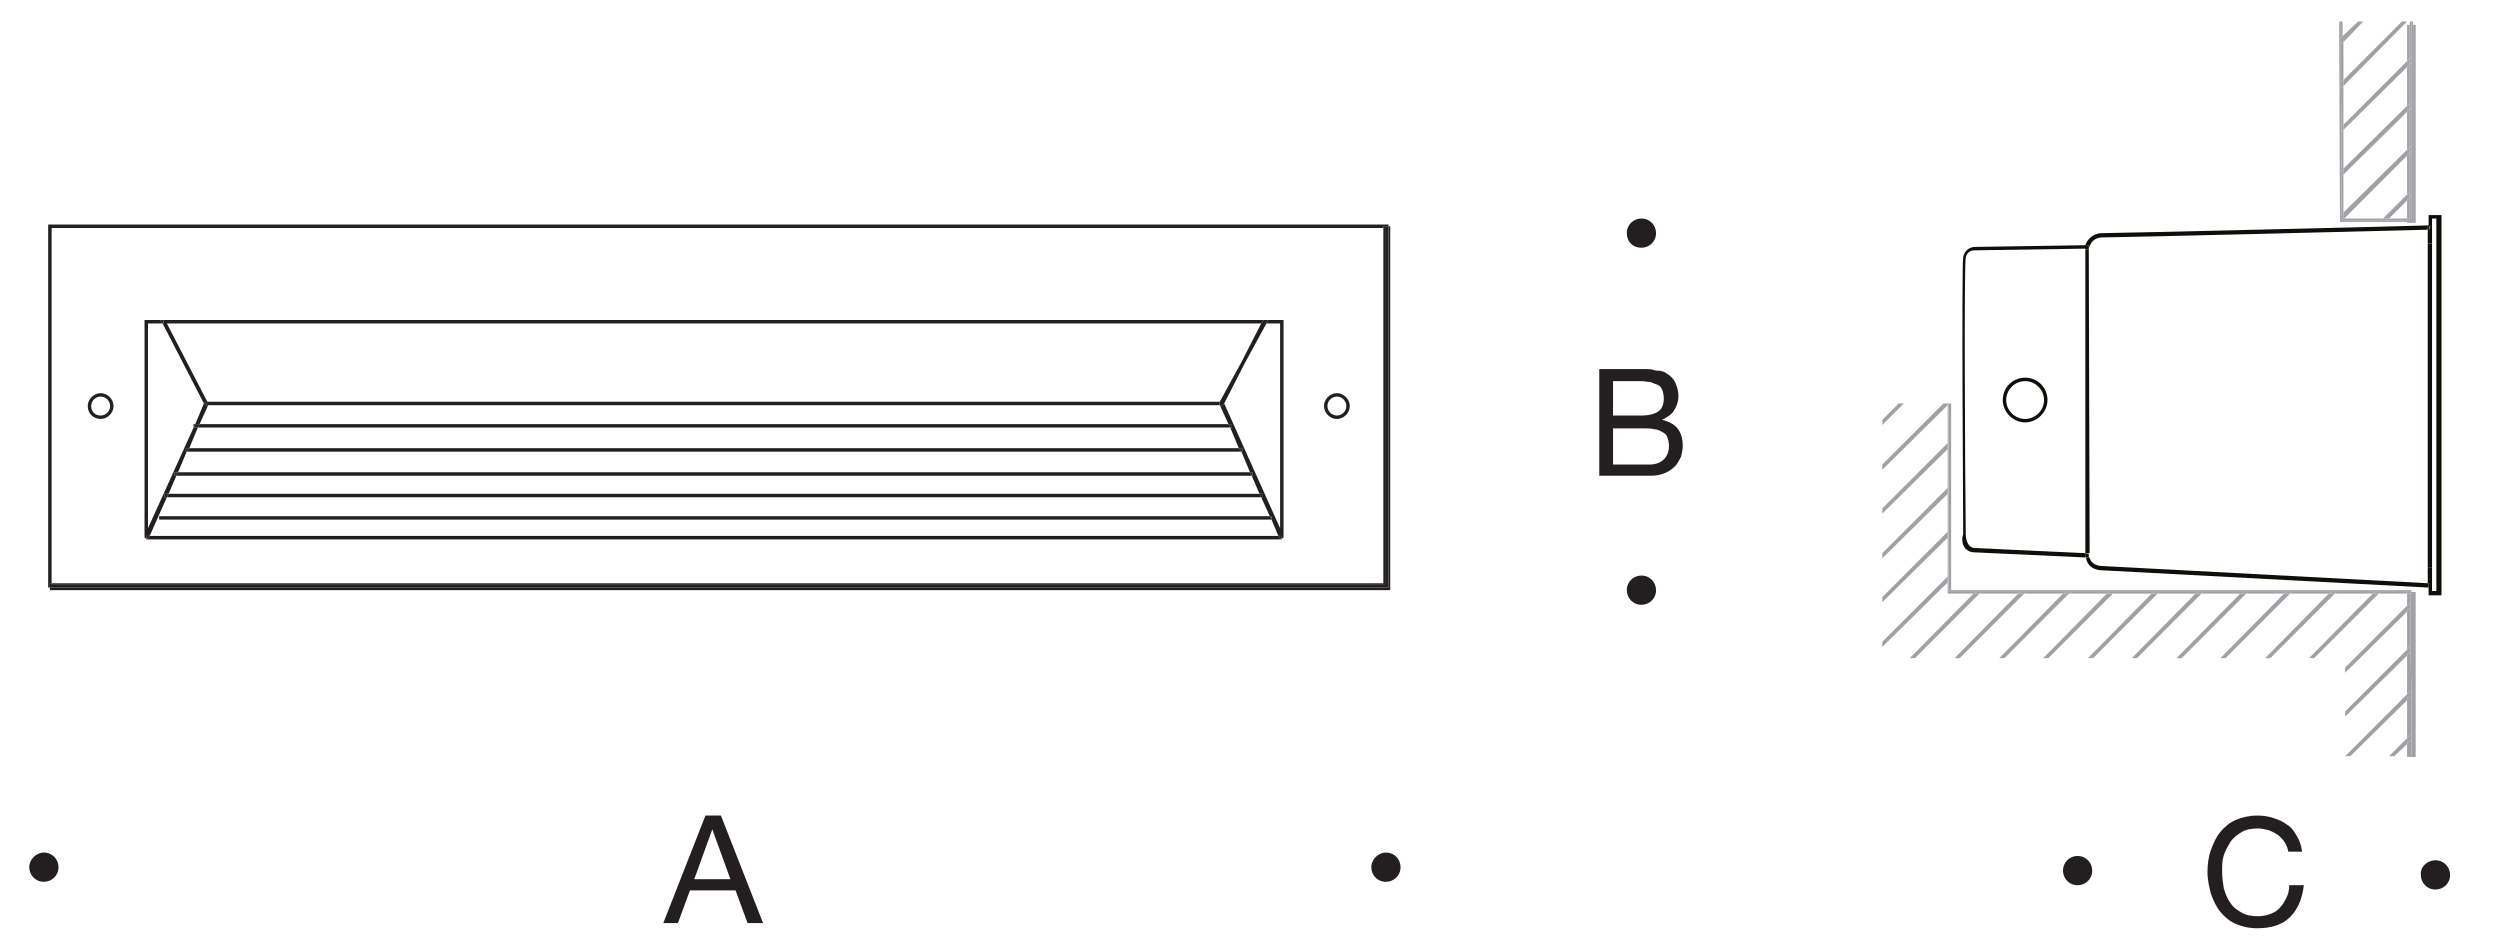 <?xml version="1.0" encoding="utf-8"?>
<!-- Generator: Adobe Illustrator 26.3.1, SVG Export Plug-In . SVG Version: 6.00 Build 0)  -->
<svg version="1.1" id="Layer_1" xmlns="http://www.w3.org/2000/svg" xmlns:xlink="http://www.w3.org/1999/xlink" x="0px" y="0px"
	 viewBox="0 0 290.6 110.6" style="enable-background:new 0 0 290.6 110.6;" xml:space="preserve">
<style type="text/css">
	.st0{fill:none;}
	.st1{fill:#231F20;}
	.st2{fill:#0F0E09;}
	.st3{fill:#A1A0A4;}
</style>
<g id="Hintergrund">
</g>
<g>
	<path class="st0" d="M235.4,44.3c-1.2,0-2.2,1-2.2,2.2s1,2.2,2.2,2.2s2.2-1,2.2-2.2S236.6,44.3,235.4,44.3z"/>
	<polygon class="st0" points="240.5,69 233,76.5 237.5,76.5 244.9,69 	"/>
	<polygon class="st0" points="245.6,69 238.1,76.5 242.7,76.5 250.1,69 	"/>
	<polygon class="st0" points="22.7,49.3 23.7,46.9 18.9,37.6 17.2,37.6 17.2,61.4 22.5,49.7 22.5,49.3 	"/>
	<polygon class="st0" points="250.8,69 243.3,76.5 247.8,76.5 255.2,69 	"/>
	<polygon class="st0" points="23.2,49.3 142.8,49.3 141.8,47.1 24.2,47.1 	"/>
	<polygon class="st0" points="271.4,69 263.9,76.5 268.4,76.5 275.8,69 	"/>
	<polygon class="st0" points="235.3,69 227.8,76.5 232.4,76.5 239.8,69 	"/>
	<polygon class="st0" points="266.2,69 258.7,76.5 263.3,76.5 270.7,69 	"/>
	<polygon class="st0" points="22,52.1 144,52.1 143,49.7 23,49.7 	"/>
	<polygon class="st0" points="20.7,54.9 145.3,54.9 144.3,52.5 21.7,52.5 	"/>
	<polygon class="st0" points="261.1,69 253.6,76.5 258.1,76.5 265.5,69 	"/>
	<path class="st0" d="M229.4,29.2c0,0-0.8,0-1,0.8c-0.2,0.8-0.1,23.5,0,32.2c0,0.1-0.1,1.5,1,1.6l12.9,0.6l0-35.3L229.4,29.2z
		 M235.4,49.1c-1.5,0-2.6-1.2-2.6-2.6s1.2-2.6,2.6-2.6s2.6,1.2,2.6,2.6S236.9,49.1,235.4,49.1z"/>
	<polygon class="st0" points="255.9,69 248.4,76.5 253,76.5 260.4,69 	"/>
	<polygon class="st0" points="230.1,69 222.6,76.5 227.2,76.5 234.6,69 	"/>
	<path class="st0" d="M192.8,47.8c0.4-0.3,0.6-0.8,0.6-1.5c0-0.4-0.1-0.8-0.2-1c-0.1-0.3-0.3-0.5-0.6-0.6c-0.3-0.1-0.5-0.2-0.8-0.3
		c-0.3,0-0.7-0.1-1-0.1h-3.3v4h3.3C191.7,48.3,192.4,48.1,192.8,47.8z"/>
	<polygon class="st0" points="80.7,102.2 84.9,102.2 82.8,96.4 	"/>
	<polygon class="st0" points="277.7,25.4 279.8,25.4 279.8,23.3 	"/>
	<polygon class="st0" points="218.8,46.9 218.8,48.8 220.7,46.9 	"/>
	<path class="st0" d="M193.2,50.2c-0.2-0.1-0.5-0.3-0.9-0.3c-0.3-0.1-0.7-0.1-1-0.1h-3.8V54h4.2c0.7,0,1.3-0.2,1.7-0.6
		c0.4-0.4,0.6-0.9,0.6-1.6c0-0.4-0.1-0.7-0.2-1C193.7,50.5,193.4,50.3,193.2,50.2z"/>
	<polygon class="st0" points="221.3,46.9 218.8,49.4 218.8,54 225.9,46.9 	"/>
	<path class="st0" d="M160.8,26.5H6v41.2h154.7V26.5z M11.7,48.7c-0.9,0-1.5-0.7-1.5-1.5c0-0.8,0.7-1.5,1.5-1.5
		c0.8,0,1.5,0.7,1.5,1.5C13.2,48,12.5,48.7,11.7,48.7z M149.2,62.5l-0.2,0.1v0.2H17v-0.2l-0.2-0.1V37.2h1.8H19h127.9h0.5h1.8V62.5z
		 M155.4,48.7c-0.8,0-1.5-0.7-1.5-1.5c0-0.8,0.7-1.5,1.5-1.5c0.8,0,1.5,0.7,1.5,1.5C156.9,48,156.2,48.7,155.4,48.7z"/>
	<path class="st0" d="M155.4,46.1c-0.6,0-1.1,0.5-1.1,1.1s0.5,1.1,1.1,1.1s1.1-0.5,1.1-1.1S156,46.1,155.4,46.1z"/>
	<polygon class="st0" points="272.4,9.3 279.2,2.5 274.7,2.5 272.4,4.9 	"/>
	<polygon class="st0" points="279.8,13 272.4,20.3 272.4,24.7 279.8,17.4 	"/>
	<polygon class="st0" points="274.1,2.5 272.3,2.5 272.3,4.2 	"/>
	<polygon class="st0" points="272.4,14.5 279.8,7.1 279.8,2.9 280.1,2.9 280.1,2.5 279.8,2.5 272.4,10 	"/>
	<polygon class="st0" points="19.4,37.6 24.1,46.7 141.9,46.7 144.3,42.1 146.6,37.6 	"/>
	<polygon class="st0" points="279.8,7.8 272.4,15.1 272.4,19.6 279.8,12.3 	"/>
	<polygon class="st0" points="279.8,18.1 272.5,25.4 277,25.4 279.8,22.6 	"/>
	<polygon class="st0" points="148.8,61.4 148.8,37.6 147.1,37.6 144.7,42.2 142.3,46.9 	"/>
	<polygon class="st0" points="226.4,52.2 218.8,59.7 218.8,64.3 226.4,56.7 	"/>
	<polygon class="st0" points="278.3,87.9 279.8,87.9 279.8,86.5 	"/>
	<polygon class="st0" points="226.4,57.4 218.8,64.9 218.8,69.4 226.4,61.8 	"/>
	<polygon class="st0" points="226.4,47.1 218.8,54.6 218.8,59.1 226.4,51.5 	"/>
	<polygon class="st0" points="226.4,69 226.4,67.7 218.8,75.2 218.8,76.5 222,76.5 229.4,69 	"/>
	<path class="st0" d="M282.2,66V28.3v-1.6c-3.1,0.1-36.1,0.9-37.8,0.9c-1.4,0-1.6,1.3-1.6,1.4v35.9c0,0,0.1,1,1.6,1l37.8,2v-1.4V66z
		"/>
	<path class="st0" d="M11.7,46.1c-0.6,0-1.1,0.5-1.1,1.1c0,0.5,0.4,1.1,1.1,1.1c0.6,0,1.1-0.5,1.1-1.1S12.3,46.1,11.7,46.1z"/>
	<polygon class="st0" points="226.4,62.5 218.8,70 218.8,74.6 226.4,67 	"/>
	<polygon class="st0" points="17.4,62.3 148.6,62.3 147.8,60.4 147.8,60.4 18.5,60.4 18.5,60 147.6,60 146.6,57.8 19.4,57.8 	"/>
	<polygon class="st0" points="19.6,57.4 146.4,57.4 145.5,55.3 20.5,55.3 	"/>
	<polygon class="st0" points="279.8,76.2 272.6,83.3 272.6,87.9 279.8,80.7 	"/>
	<polygon class="st0" points="279.8,81.4 273.2,87.9 277.7,87.9 279.8,85.8 	"/>
	<polygon class="st0" points="279.8,71.1 272.6,78.2 272.6,82.7 279.8,75.5 	"/>
	<polygon class="st0" points="282.6,66.5 282.6,68.8 283.2,68.8 283.2,25.4 282.6,25.4 282.6,28.3 282.6,66 	"/>
	<polygon class="st0" points="279.8,69 276.5,69 269,76.5 272.6,76.5 272.6,77.6 279.8,70.4 	"/>
	<polygon class="st1" points="5.8,67.8 6,67.8 6,26.5 160.8,26.5 160.8,26.3 161.4,26.3 161.4,26.1 5.6,26.1 5.6,68.3 5.8,68.3 	"/>
	<path class="st1" d="M155.4,45.7c-0.8,0-1.5,0.7-1.5,1.5c0,0.8,0.7,1.5,1.5,1.5c0.8,0,1.5-0.7,1.5-1.5
		C156.9,46.4,156.2,45.7,155.4,45.7z M155.4,48.3c-0.6,0-1.1-0.5-1.1-1.1s0.5-1.1,1.1-1.1s1.1,0.5,1.1,1.1S156,48.3,155.4,48.3z"/>
	<polygon class="st1" points="5.8,68.3 5.8,68.6 161.6,68.6 161.6,26.3 161.4,26.3 161.4,68.3 	"/>
	<polygon class="st1" points="161,67.9 161,26.5 160.8,26.5 160.8,67.8 6,67.8 6,67.9 	"/>
	<polygon class="st1" points="160.8,26.5 161,26.5 161,67.9 6,67.9 6,67.8 5.8,67.8 5.8,68.3 161.4,68.3 161.4,26.3 160.8,26.3 	"/>
	<path class="st1" d="M11.7,45.7c-0.8,0-1.5,0.7-1.5,1.5c0,0.9,0.7,1.5,1.5,1.5c0.8,0,1.5-0.7,1.5-1.5
		C13.2,46.4,12.5,45.7,11.7,45.7z M11.7,48.3c-0.7,0-1.1-0.5-1.1-1.1c0-0.6,0.5-1.1,1.1-1.1s1.1,0.5,1.1,1.1S12.3,48.3,11.7,48.3z"
		/>
	<path class="st1" d="M82,94.8l-4.9,12.5h1.7l1.4-3.8h5.3l1.4,3.8h1.8l-4.9-12.5H82z M80.7,102.2l2.1-5.8l2.1,5.8H80.7z"/>
	<path class="st1" d="M5.1,99.1c-0.9,0-1.7,0.8-1.7,1.7c0,0.9,0.7,1.7,1.7,1.7c0.9,0,1.7-0.7,1.7-1.7C6.8,99.9,6.1,99.1,5.1,99.1z"
		/>
	<path class="st1" d="M161.1,99.1c-0.9,0-1.7,0.8-1.7,1.7c0,0.9,0.7,1.7,1.7,1.7c0.9,0,1.7-0.7,1.7-1.7
		C162.8,99.9,162.1,99.1,161.1,99.1z"/>
	<path class="st1" d="M265.8,104.3c-0.2,0.4-0.4,0.8-0.7,1.1c-0.3,0.4-0.6,0.6-1.1,0.8s-1,0.3-1.5,0.3c-0.7,0-1.4-0.1-1.9-0.4
		s-1-0.6-1.3-1.1c-0.4-0.5-0.6-1.1-0.8-1.7c-0.1-0.6-0.2-1.3-0.2-2s0-1.3,0.2-1.9c0.2-0.6,0.5-1.1,0.8-1.6c0.3-0.4,0.8-0.8,1.3-1.1
		c0.5-0.3,1.2-0.4,1.9-0.4c0.4,0,0.8,0.1,1.2,0.2c0.3,0.1,0.7,0.3,1,0.5c0.3,0.2,0.6,0.5,0.8,0.8c0.3,0.4,0.4,0.8,0.5,1.2h1.6
		c-0.1-0.7-0.3-1.3-0.6-1.8c-0.3-0.5-0.6-1-1.1-1.3c-0.5-0.4-1-0.6-1.6-0.8c-0.6-0.2-1.2-0.3-1.9-0.3c-0.9,0-1.8,0.2-2.5,0.5
		c-0.7,0.3-1.3,0.8-1.8,1.4c-0.5,0.6-0.8,1.3-1.1,2.1s-0.4,1.7-0.4,2.6s0.2,1.7,0.4,2.5c0.3,0.8,0.6,1.5,1.1,2.1
		c0.5,0.6,1.1,1.1,1.8,1.4s1.5,0.5,2.5,0.5c1.6,0,2.9-0.4,3.8-1.3c0.9-0.9,1.4-2.1,1.6-3.7h-1.7C266.1,103.4,266,103.9,265.8,104.3z
		"/>
	<path class="st1" d="M241.5,99.5c-1,0-1.7,0.8-1.7,1.7c0,0.9,0.7,1.7,1.7,1.7c0.9,0,1.7-0.7,1.7-1.7
		C243.2,100.3,242.5,99.5,241.5,99.5z"/>
	<path class="st1" d="M283.1,100c-1,0-1.8,0.8-1.7,1.7c0,0.9,0.7,1.7,1.7,1.7c0.9,0,1.7-0.7,1.7-1.7
		C284.8,100.8,284.1,100,283.1,100z"/>
	<path class="st1" d="M193.2,48.8c0.6-0.3,1.1-0.6,1.4-1.1s0.5-1,0.5-1.7c0-0.6-0.2-1.2-0.4-1.6c-0.2-0.4-0.6-0.8-1-1
		c-0.2-0.2-0.4-0.2-0.7-0.3c-0.2,0-0.5,0-0.8-0.1c-0.3-0.1-0.6-0.1-0.9-0.1s-0.6,0-0.9,0h-4.5v12.4h6c0.6,0,1.1-0.1,1.6-0.3
		c0.5-0.2,0.9-0.5,1.2-0.8s0.5-0.7,0.7-1.1c0.1-0.4,0.2-0.8,0.2-1.3c0-0.8-0.2-1.5-0.6-2C194.6,49.3,194,49,193.2,48.8z M187.5,44.3
		h3.3c0.3,0,0.7,0.1,1,0.1c0.3,0.1,0.5,0.2,0.8,0.3c0.3,0.1,0.5,0.3,0.6,0.6c0.1,0.2,0.2,0.6,0.2,1c0,0.7-0.2,1.2-0.6,1.5
		c-0.4,0.3-1.1,0.5-2,0.5h-3.3V44.3z M193.4,53.4c-0.4,0.4-1,0.6-1.7,0.6h-4.2v-4.2h3.8c0.3,0,0.7,0,1,0.1c0.4,0,0.7,0.2,0.9,0.3
		c0.2,0.1,0.5,0.3,0.6,0.6c0.1,0.3,0.2,0.6,0.2,1C194,52.5,193.8,53,193.4,53.4z"/>
	<path class="st1" d="M190.8,66.9c-0.9,0-1.7,0.7-1.7,1.7c0,0.9,0.7,1.7,1.7,1.7c0.9,0,1.7-0.7,1.7-1.7
		C192.5,67.7,191.8,66.9,190.8,66.9z"/>
	<path class="st1" d="M190.8,28.8c0.9,0,1.7-0.7,1.7-1.7c0-0.9-0.7-1.7-1.7-1.7c-0.9,0-1.7,0.7-1.7,1.7S189.8,28.8,190.8,28.8z"/>
	<path class="st2" d="M282.4,26.7c0,0-0.1,0-0.2,0v1.6h0.5v-2.9h0.5v43.3h-0.5v-2.3h-0.5v1.4l0.1,0l0,0.5l0,0v0.9h1.5V25h-1.5v1.3
		c0.1,0,0.2,0,0.2,0L282.4,26.7z"/>
	<rect x="282.2" y="28.3" class="st2" width="0.5" height="37.7"/>
	<rect x="282.2" y="66" class="st2" width="0.5" height="0.5"/>
	<path class="st2" d="M242.8,29l-0.4,0l0,35.3l0.5,0l0,0.5l-0.4,0v0.1c0,0,0.1,1.4,2,1.4h0l37.8,2v-0.5l-37.8-2
		c-1.4,0-1.6-0.9-1.6-1L242.8,29c0-0.1,0.2-1.4,1.6-1.4c1.6,0,34.7-0.8,37.8-0.9v-0.5c-3,0.1-36.1,0.9-37.8,0.9
		c-1.2,0-1.8,0.8-2,1.4l0.4,0L242.8,29z"/>
	<polygon class="st2" points="282.2,67.9 282.2,67.9 282.2,68.3 282.2,68.3 	"/>
	<path class="st2" d="M282.4,26.7l0-0.5c0,0-0.1,0-0.2,0v0.5C282.3,26.7,282.4,26.7,282.4,26.7z"/>
	<path class="st2" d="M229.4,64.2l13,0.6v-0.5l-12.9-0.6c-1-0.1-1-1.5-1-1.6c-0.1-8.7-0.2-31.4,0-32.2c0.2-0.8,0.9-0.8,1-0.8l13-0.2
		v0c0-0.1,0-0.3,0.1-0.4l-13,0.2c-0.4,0-1.2,0.2-1.4,1.2c-0.2,1,0,31,0,32.2C227.9,62.9,228.2,64.1,229.4,64.2z"/>
	<polygon class="st2" points="242.8,64.4 242.4,64.3 242.4,64.8 242.8,64.8 	"/>
	<path class="st2" d="M242.4,29l0.4,0l0-0.5l-0.4,0C242.4,28.7,242.4,28.9,242.4,29L242.4,29z"/>
	<path class="st2" d="M235.4,43.9c-1.5,0-2.6,1.2-2.6,2.6s1.2,2.6,2.6,2.6s2.6-1.2,2.6-2.6S236.9,43.9,235.4,43.9z M235.4,48.7
		c-1.2,0-2.2-1-2.2-2.2s1-2.2,2.2-2.2s2.2,1,2.2,2.2S236.6,48.7,235.4,48.7z"/>
	<polygon class="st3" points="279.8,85.8 280.3,85.3 280.3,80.9 279.8,81.4 	"/>
	<polygon class="st3" points="279.8,70.4 280.2,70 280.2,69 279.8,69 	"/>
	<polygon class="st3" points="280.3,69 280.2,69 280.2,70 280.2,70.6 280.2,75 280.2,75.7 280.3,80.2 280.3,80.9 280.3,85.3 
		280.3,86 280.3,87.9 279.8,87.9 279.8,88 280.8,88 280.8,68.8 280.3,68.8 	"/>
	<polygon class="st3" points="279.8,75.5 280.2,75 280.2,70.6 279.8,71.1 	"/>
	<polygon class="st3" points="279.8,80.7 280.3,80.2 280.2,75.7 279.8,76.2 	"/>
	<polygon class="st3" points="280.3,86 279.8,86.5 279.8,87.9 280.3,87.9 	"/>
	<polygon class="st3" points="280.1,12 280.1,7.5 279.8,7.8 279.8,12.3 	"/>
	<polygon class="st3" points="279.8,22.6 280.1,22.3 280.1,17.8 279.8,18.1 	"/>
	<polygon class="st3" points="279.8,17.4 280.1,17.1 280.1,12.7 279.8,13 	"/>
	<polygon class="st3" points="279.8,25.4 280.1,25.4 280.1,23 279.8,23.3 	"/>
	<polygon class="st3" points="279.8,25.8 279.8,25.9 280.8,25.9 280.8,2.9 280.5,2.9 280.5,25.8 	"/>
	<polygon class="st3" points="280.1,2.9 279.8,2.9 279.8,7.1 280.1,6.8 	"/>
	<polygon class="st3" points="279.8,17.4 272.4,24.7 272.4,25.4 272.5,25.4 279.8,18.1 	"/>
	<polygon class="st3" points="272.4,4.9 274.7,2.5 274.1,2.5 272.3,4.2 	"/>
	<polygon class="st3" points="272.4,10 279.8,2.5 279.2,2.5 272.4,9.3 	"/>
	<polygon class="st3" points="279.8,22.6 277,25.4 277.7,25.4 279.8,23.3 	"/>
	<polygon class="st3" points="279.8,12.3 272.4,19.6 272.4,20.3 279.8,13 	"/>
	<polygon class="st3" points="279.8,7.8 279.8,7.1 272.4,14.5 272.4,15.1 	"/>
	<polygon class="st3" points="279.8,13 280.1,12.7 280.1,12 279.8,12.3 	"/>
	<polygon class="st3" points="279.8,18.1 280.1,17.8 280.1,17.1 279.8,17.4 	"/>
	<polygon class="st3" points="279.8,22.6 279.8,23.3 280.1,23 280.1,22.3 	"/>
	<polygon class="st3" points="280.1,7.5 280.1,6.8 279.8,7.1 279.8,7.8 	"/>
	<rect x="280.1" y="2.5" class="st3" width="0.2" height="0.4"/>
	<polygon class="st3" points="272.4,10 272.1,10.2 272.2,14.7 272.4,14.5 	"/>
	<polygon class="st3" points="277.7,25.4 277.4,25.6 279.8,25.6 279.8,25.4 	"/>
	<polygon class="st3" points="272.1,4.4 272.3,4.2 272.3,2.5 272.1,2.5 	"/>
	<polygon class="st3" points="272.4,15.1 272.2,15.4 272.2,19.9 272.4,19.6 	"/>
	<polygon class="st3" points="272.4,4.9 272.1,5.1 272.1,9.5 272.4,9.3 	"/>
	<polygon class="st3" points="279.8,25.8 279.8,25.6 277.4,25.6 276.8,25.6 272.2,25.6 272.2,25.6 272.2,25 272.2,20.6 272.2,19.9 
		272.2,15.4 272.2,14.7 272.1,10.2 272.1,9.5 272.1,5.1 272.1,4.4 272.1,2.5 272.3,2.5 272.3,2.5 271.9,2.5 272,25.8 	"/>
	<rect x="280.3" y="2.5" class="st3" width="0.2" height="0.4"/>
	<polygon class="st3" points="272.5,25.4 272.2,25.6 276.8,25.6 277,25.4 	"/>
	<polygon class="st3" points="272.4,20.3 272.2,20.6 272.2,25 272.4,24.7 	"/>
	<polygon class="st3" points="280.3,22.7 280.1,23 280.1,25.4 279.8,25.4 279.8,25.6 280.3,25.6 	"/>
	<polygon class="st3" points="280.3,6.6 280.3,7.2 280.3,11.8 280.3,12.4 280.3,16.9 280.3,17.5 280.3,22.1 280.3,22.7 280.3,25.6 
		279.8,25.6 279.8,25.8 280.5,25.8 280.5,2.9 280.3,2.9 	"/>
	<polygon class="st3" points="280.1,22.3 280.3,22.1 280.3,17.5 280.1,17.8 	"/>
	<polygon class="st3" points="280.1,12 280.3,11.8 280.3,7.2 280.1,7.5 	"/>
	<polygon class="st3" points="280.1,17.1 280.3,16.9 280.3,12.4 280.1,12.7 	"/>
	<polygon class="st3" points="280.3,6.6 280.3,2.9 280.1,2.9 280.1,6.8 	"/>
	<polygon class="st3" points="272.4,25.4 272.4,24.7 272.2,25 272.2,25.6 272.2,25.6 272.5,25.4 	"/>
	<polygon class="st3" points="277,25.4 276.8,25.6 277.4,25.6 277.7,25.4 	"/>
	<polygon class="st3" points="272.3,4.2 272.1,4.4 272.1,5.1 272.4,4.9 	"/>
	<polygon class="st3" points="272.4,9.3 272.1,9.5 272.1,10.2 272.4,10 	"/>
	<polygon class="st3" points="272.4,19.6 272.2,19.9 272.2,20.6 272.4,20.3 	"/>
	<polygon class="st3" points="272.4,14.5 272.2,14.7 272.2,15.4 272.4,15.1 	"/>
	<polygon class="st3" points="280.1,17.8 280.3,17.5 280.3,16.9 280.1,17.1 	"/>
	<polygon class="st3" points="280.1,12.7 280.3,12.4 280.3,11.8 280.1,12 	"/>
	<polygon class="st3" points="280.1,23 280.3,22.7 280.3,22.1 280.1,22.3 	"/>
	<polygon class="st3" points="280.1,7.5 280.3,7.2 280.3,6.6 280.1,6.8 	"/>
	<polygon class="st3" points="226.4,56.7 218.8,64.3 218.8,64.9 226.4,57.4 	"/>
	<polygon class="st3" points="226.4,61.8 218.8,69.4 218.8,70 226.4,62.5 	"/>
	<polygon class="st3" points="279.8,85.8 277.7,87.9 278.3,87.9 279.8,86.5 	"/>
	<polygon class="st3" points="279.8,80.7 272.6,87.9 272.6,87.9 273.2,87.9 279.8,81.4 	"/>
	<polygon class="st3" points="226.4,51.5 218.8,59.1 218.8,59.7 226.4,52.2 	"/>
	<polygon class="st3" points="226.4,46.9 225.9,46.9 218.8,54 218.8,54.6 226.4,47.1 	"/>
	<polygon class="st3" points="226.4,67 218.8,74.6 218.8,75.2 226.4,67.7 	"/>
	<polygon class="st3" points="239.8,69 232.4,76.5 233,76.5 240.5,69 	"/>
	<polygon class="st3" points="255.2,69 247.8,76.5 248.4,76.5 255.9,69 	"/>
	<polygon class="st3" points="244.9,69 237.5,76.5 238.1,76.5 245.6,69 	"/>
	<polygon class="st3" points="250.1,69 242.7,76.5 243.3,76.5 250.8,69 	"/>
	<polygon class="st3" points="234.6,69 227.2,76.5 227.8,76.5 235.3,69 	"/>
	<polygon class="st3" points="220.7,46.9 218.8,48.8 218.8,49.4 221.3,46.9 	"/>
	<polygon class="st3" points="229.4,69 222,76.5 222.6,76.5 230.1,69 	"/>
	<polygon class="st3" points="260.4,69 253,76.5 253.6,76.5 261.1,69 	"/>
	<polygon class="st3" points="275.8,69 268.4,76.5 269,76.5 276.5,69 	"/>
	<polygon class="st3" points="279.8,70.4 272.6,77.6 272.6,78.2 279.8,71.1 	"/>
	<polygon class="st3" points="279.8,75.5 272.6,82.7 272.6,83.3 279.8,76.2 	"/>
	<polygon class="st3" points="265.5,69 258.1,76.5 258.7,76.5 266.2,69 	"/>
	<polygon class="st3" points="270.7,69 263.3,76.5 263.9,76.5 271.4,69 	"/>
	<polygon class="st3" points="279.8,86.5 280.3,86 280.3,85.3 279.8,85.8 	"/>
	<polygon class="st3" points="279.8,76.2 280.2,75.7 280.2,75 279.8,75.5 	"/>
	<polygon class="st3" points="279.8,71.1 280.2,70.6 280.2,70 279.8,70.4 	"/>
	<polygon class="st3" points="279.8,81.4 280.3,80.9 280.3,80.2 279.8,80.7 	"/>
	<polygon class="st3" points="276.7,68.8 276.5,69 279.8,69 279.8,68.8 	"/>
	<polygon class="st3" points="226.5,52 226.4,52.2 226.4,56.7 226.5,56.6 	"/>
	<polygon class="st3" points="271.6,68.8 271.4,69 275.8,69 276.1,68.8 	"/>
	<polygon class="st3" points="226.5,57.2 226.4,57.4 226.4,61.8 226.5,61.7 	"/>
	<polygon class="st3" points="226.5,62.3 226.4,62.5 226.4,67 226.5,66.9 	"/>
	<polygon class="st3" points="226.5,68.8 226.5,67.5 226.4,67.7 226.4,69 229.4,69 229.7,68.8 	"/>
	<polygon class="st3" points="226.5,46.9 226.4,47.1 226.4,51.5 226.5,51.4 	"/>
	<polygon class="st3" points="240.7,68.8 240.5,69 244.9,69 245.2,68.8 	"/>
	<polygon class="st3" points="235.5,68.8 235.3,69 239.8,69 240.1,68.8 	"/>
	<polygon class="st3" points="230.3,68.8 230.1,69 234.6,69 234.9,68.8 	"/>
	<polygon class="st3" points="226.5,46.9 226.5,51.4 226.5,52 226.5,56.6 226.5,57.2 226.5,61.7 226.5,62.3 226.5,66.9 226.5,67.5 
		226.5,68.8 229.7,68.8 230.3,68.8 234.9,68.8 235.5,68.8 240.1,68.8 240.7,68.8 245.2,68.8 245.8,68.8 250.4,68.8 251,68.8 
		255.5,68.8 256.1,68.8 260.7,68.8 261.3,68.8 265.8,68.8 266.4,68.8 271,68.8 271.6,68.8 276.1,68.8 276.7,68.8 279.8,68.8 
		279.8,68.8 280.3,68.8 280.3,68.6 226.8,68.6 226.8,46.9 226.4,46.9 226.4,46.9 226.5,46.9 	"/>
	<polygon class="st3" points="256.1,68.8 255.9,69 260.4,69 260.7,68.8 	"/>
	<polygon class="st3" points="245.8,68.8 245.6,69 250.1,69 250.4,68.8 	"/>
	<polygon class="st3" points="261.3,68.8 261.1,69 265.5,69 265.8,68.8 	"/>
	<polygon class="st3" points="266.4,68.8 266.2,69 270.7,69 271,68.8 	"/>
	<polygon class="st3" points="251,68.8 250.8,69 255.2,69 255.5,68.8 	"/>
	<polygon class="st3" points="279.8,68.8 280.2,68.8 280.2,69 280.3,69 280.3,68.8 279.8,68.8 	"/>
	<rect x="279.8" y="68.8" class="st3" width="0.5" height="0.2"/>
	<polygon class="st3" points="260.7,68.8 260.4,69 261.1,69 261.3,68.8 	"/>
	<polygon class="st3" points="265.8,68.8 265.5,69 266.2,69 266.4,68.8 	"/>
	<polygon class="st3" points="271,68.8 270.7,69 271.4,69 271.6,68.8 	"/>
	<polygon class="st3" points="255.5,68.8 255.2,69 255.9,69 256.1,68.8 	"/>
	<polygon class="st3" points="276.1,68.8 275.8,69 276.5,69 276.7,68.8 	"/>
	<polygon class="st3" points="240.1,68.8 239.8,69 240.5,69 240.7,68.8 	"/>
	<polygon class="st3" points="234.9,68.8 234.6,69 235.3,69 235.5,68.8 	"/>
	<polygon class="st3" points="250.4,68.8 250.1,69 250.8,69 251,68.8 	"/>
	<polygon class="st3" points="226.5,46.9 226.5,46.9 226.4,46.9 226.4,47.1 	"/>
	<polygon class="st3" points="226.5,66.9 226.4,67 226.4,67.7 226.5,67.5 	"/>
	<polygon class="st3" points="245.2,68.8 244.9,69 245.6,69 245.8,68.8 	"/>
	<polygon class="st3" points="229.7,68.8 229.4,69 230.1,69 230.3,68.8 	"/>
	<polygon class="st3" points="226.5,51.4 226.4,51.5 226.4,52.2 226.5,52 	"/>
	<polygon class="st3" points="226.5,56.6 226.4,56.7 226.4,57.4 226.5,57.2 	"/>
	<polygon class="st3" points="226.5,61.7 226.4,61.8 226.4,62.5 226.5,62.3 	"/>
	<polygon class="st1" points="17.4,62.3 19.4,57.8 19.1,57.8 19.1,57.4 19.6,57.4 20.5,55.3 20.3,55.3 20.3,54.9 20.7,54.9 
		21.7,52.5 21.6,52.5 21.6,52.1 22,52.1 23,49.7 22.5,49.7 22.5,49.7 17.2,61.4 17.2,37.6 18.9,37.6 18.6,37.2 16.8,37.2 16.8,62.5 
		17,62.6 17,62.3 	"/>
	<polygon class="st1" points="23.2,49.3 24.2,47.1 23.9,47.1 23.7,46.9 22.7,49.3 	"/>
	<polygon class="st1" points="142.3,46.9 144.7,42.2 142.3,46.9 	"/>
	<polygon class="st1" points="18.9,37.6 23.7,46.9 23.8,46.8 24.2,47 24.2,47.1 141.8,47.1 141.7,46.9 144.3,42.1 141.9,46.7 
		24.1,46.7 19.4,37.6 146.6,37.6 146.9,37.2 19,37.2 19,37.6 	"/>
	<polygon class="st1" points="24.2,47.1 24.2,47 23.8,46.8 23.7,46.9 23.9,47.1 	"/>
	<polygon class="st1" points="19,37.6 19,37.2 18.6,37.2 18.9,37.6 	"/>
	<polygon class="st1" points="146.6,37.6 144.3,42.1 146.6,37.6 	"/>
	<polygon class="st1" points="144.7,42.2 147.1,37.6 148.8,37.6 148.8,61.4 142.3,46.9 142.1,47.1 141.8,47.1 142.8,49.3 
		143.2,49.3 143.2,49.7 143,49.7 144,52.1 144.4,52.1 144.4,52.5 144.3,52.5 145.3,54.9 145.6,54.9 145.6,55.3 145.5,55.3 
		146.4,57.4 146.8,57.4 146.8,57.8 146.6,57.8 147.6,60 147.8,60 147.8,60.4 148.6,62.3 149,62.3 149,62.6 149.2,62.5 149.2,37.2 
		147.4,37.2 	"/>
	<polygon class="st1" points="146.6,37.6 144.3,42.1 141.7,46.9 141.8,47.1 142.1,47.1 142.3,46.9 142.3,46.9 144.7,42.2 
		147.4,37.2 146.9,37.2 146.6,37.6 	"/>
	<polygon class="st1" points="148.6,62.3 17.4,62.3 17.2,62.6 17,62.6 17,62.7 149,62.7 149,62.6 148.8,62.6 	"/>
	<polygon class="st1" points="17.4,62.3 17,62.3 17,62.6 17.2,62.6 	"/>
	<polygon class="st1" points="148.6,62.3 148.8,62.6 149,62.6 149,62.3 	"/>
	<polygon class="st1" points="18.5,60.4 147.8,60.4 147.8,60.4 147.6,60 18.5,60 	"/>
	<polygon class="st1" points="147.8,60 147.6,60 147.8,60.4 	"/>
	<polygon class="st1" points="19.4,57.8 146.6,57.8 146.4,57.4 19.6,57.4 	"/>
	<polygon class="st1" points="19.1,57.4 19.1,57.8 19.4,57.8 19.6,57.4 	"/>
	<polygon class="st1" points="146.8,57.8 146.8,57.4 146.4,57.4 146.6,57.8 	"/>
	<polygon class="st1" points="20.5,55.3 145.5,55.3 145.3,54.9 20.7,54.9 	"/>
	<polygon class="st1" points="20.3,54.9 20.3,55.3 20.5,55.3 20.7,54.9 	"/>
	<polygon class="st1" points="145.6,55.3 145.6,54.9 145.3,54.9 145.5,55.3 	"/>
	<polygon class="st1" points="21.7,52.5 144.3,52.5 144,52.1 22,52.1 	"/>
	<polygon class="st1" points="21.6,52.1 21.6,52.5 21.7,52.5 22,52.1 	"/>
	<polygon class="st1" points="144.4,52.5 144.4,52.1 144,52.1 144.3,52.5 	"/>
	<polygon class="st1" points="22.5,49.3 22.5,49.7 22.7,49.3 	"/>
	<polygon class="st1" points="23,49.7 143,49.7 142.8,49.3 23.2,49.3 	"/>
	<polygon class="st1" points="22.7,49.3 22.5,49.7 22.5,49.7 23,49.7 23.2,49.3 	"/>
	<polygon class="st1" points="143.2,49.7 143.2,49.3 142.8,49.3 143,49.7 	"/>
</g>
</svg>
